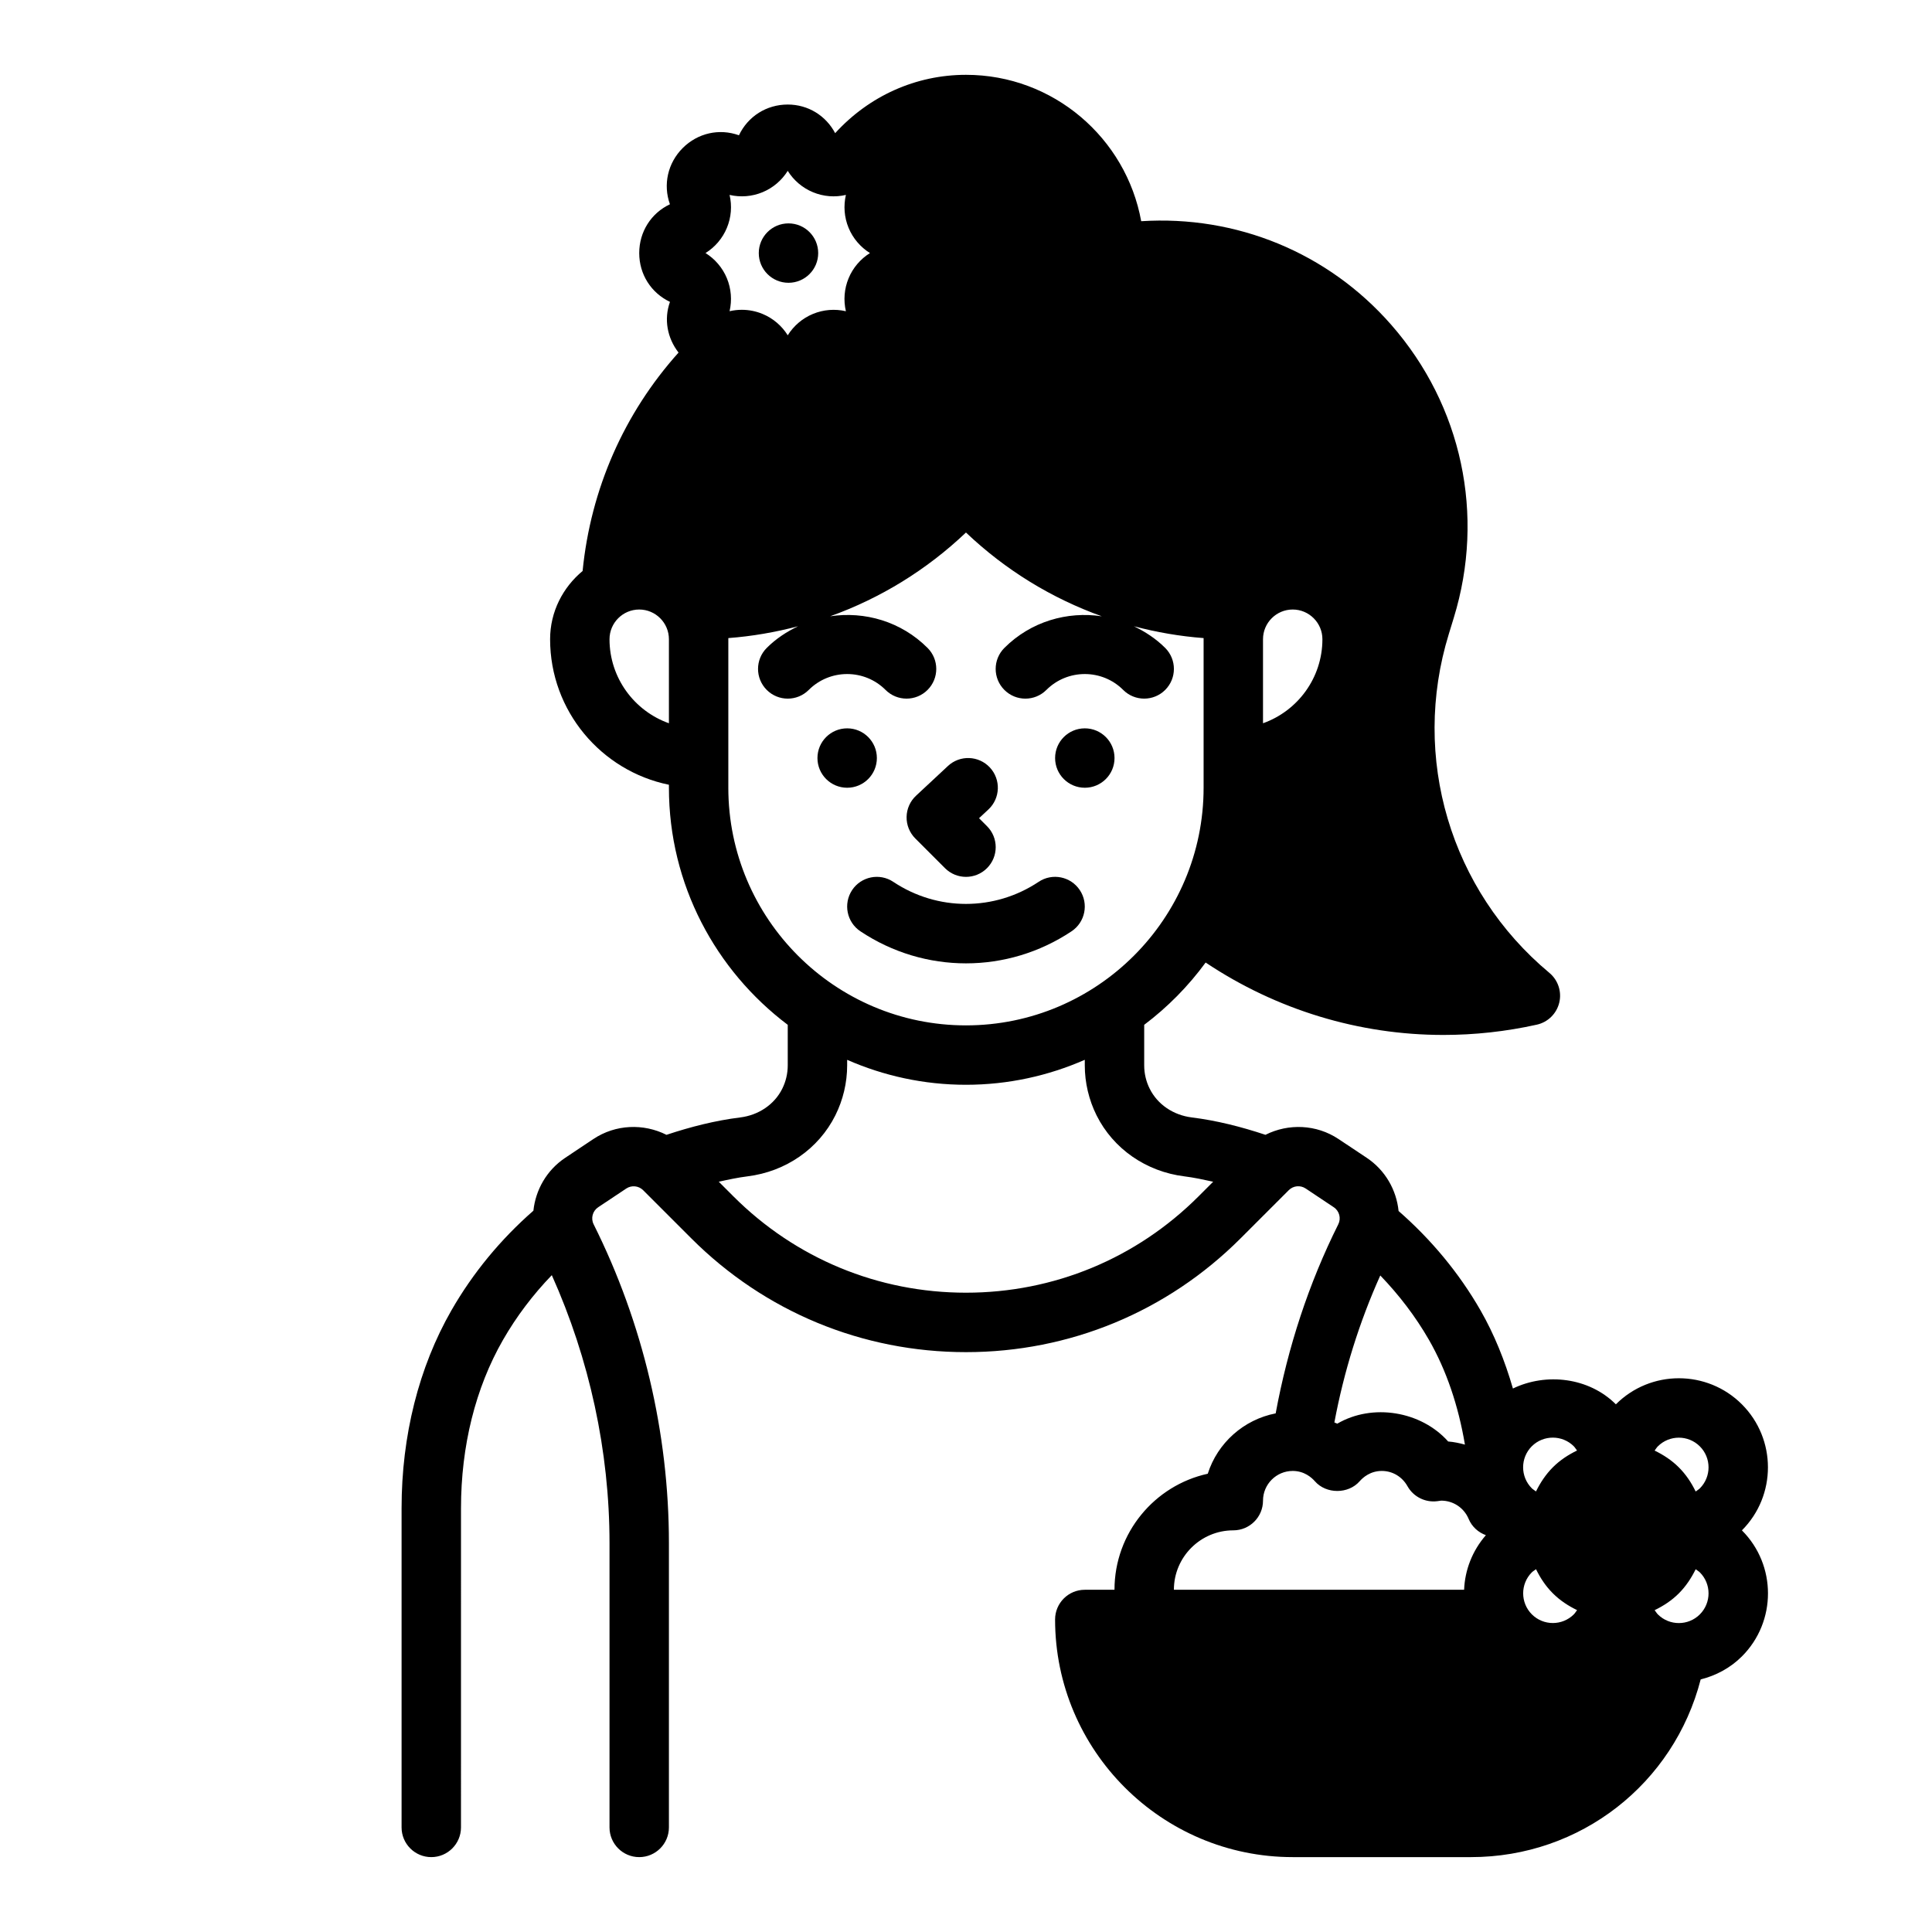 <?xml version="1.0" encoding="UTF-8"?>
<!-- Uploaded to: SVG Find, www.svgrepo.com, Generator: SVG Find Mixer Tools -->
<svg fill="#000000" width="800px" height="800px" version="1.1" viewBox="144 144 512 512" xmlns="http://www.w3.org/2000/svg">
 <g>
  <path d="m439.36 344.89c0 4.348-3.523 7.871-7.871 7.871-4.348 0-7.875-3.523-7.875-7.871 0-4.348 3.527-7.871 7.875-7.871 4.348 0 7.871 3.523 7.871 7.871"/>
  <path d="m376.38 344.89c0 4.348-3.523 7.871-7.871 7.871-4.348 0-7.875-3.523-7.875-7.871 0-4.348 3.527-7.871 7.875-7.871 4.348 0 7.871 3.523 7.871 7.871"/>
  <path d="m372.01 390.8c8.5 5.668 18.238 8.5 27.984 8.5s19.484-2.832 27.984-8.5c3.613-2.41 4.59-7.297 2.18-10.918-2.41-3.621-7.305-4.606-10.918-2.18-11.691 7.793-26.805 7.793-38.504 0-3.621-2.426-8.516-1.434-10.918 2.18-2.394 3.621-1.422 8.508 2.191 10.918z"/>
  <path d="m394.43 374.07c1.535 1.535 3.551 2.309 5.566 2.309s4.031-0.77 5.566-2.305c3.078-3.078 3.078-8.055 0-11.133l-2.109-2.109 2.481-2.312c3.18-2.961 3.352-7.941 0.395-11.125-2.961-3.18-7.949-3.363-11.125-0.395l-8.445 7.871c-1.566 1.457-2.465 3.481-2.504 5.621-0.039 2.133 0.797 4.195 2.305 5.707z"/>
  <path d="m360.83 211.07c0 4.348-3.523 7.871-7.871 7.871-4.348 0-7.875-3.523-7.875-7.871 0-4.348 3.527-7.871 7.875-7.871 4.348 0 7.871 3.523 7.871 7.871"/>
  <path d="m605.62 516.16c-9.211-9.211-24.184-9.211-33.395 0-7.125-7.125-18.453-8.453-27.285-4.188-2.141-7.398-4.953-14.367-8.582-20.703-5.715-9.957-13.059-18.758-21.719-26.34-0.566-5.559-3.512-10.809-8.445-14.098l-7.461-4.969c-5.879-3.922-13.305-4.18-19.375-1.125-6.438-2.141-12.973-3.793-19.531-4.606-4.902-0.613-9.062-3.441-11.133-7.59-0.965-1.902-1.469-4.051-1.469-6.191v-10.762c6.203-4.676 11.691-10.234 16.281-16.508 18.82 12.57 40.699 19.191 63.008 19.191 8.234 0 16.539-0.898 24.758-2.723 2.938-0.652 5.234-2.914 5.945-5.824 0.707-2.914-0.309-5.984-2.613-7.902-26.246-21.867-36.715-57.105-26.664-89.766l1.324-4.328c8.367-27.199 2.18-56.23-16.562-77.641-16.801-19.199-41.094-29.07-66.273-27.465-3.996-22.031-23.277-38.793-46.434-38.793-13.305 0-25.703 5.621-34.668 15.461-2.457-4.637-7.156-7.586-12.566-7.586-5.637 0-10.562 3.148-12.934 8.148-5.203-1.875-10.91-0.605-14.902 3.379-3.984 3.992-5.242 9.707-3.387 14.902-4.988 2.356-8.137 7.293-8.137 12.93 0 5.637 3.148 10.562 8.148 12.934-1.652 4.621-0.723 9.574 2.273 13.438-14.445 16.098-23.27 36.172-25.426 57.883-5.211 4.328-8.613 10.785-8.613 18.082 0 19.004 13.547 34.906 31.488 38.566v0.793c0 25.68 12.414 48.445 31.488 62.828v10.762c0 2.141-0.504 4.289-1.473 6.211-2.07 4.133-6.227 6.965-11.133 7.574-6.559 0.812-13.09 2.465-19.531 4.606-6.062-3.055-13.492-2.809-19.375 1.117l-7.461 4.977c-4.914 3.273-7.84 8.484-8.43 14.012-8.684 7.598-16.012 16.461-21.734 26.426-8.633 15.07-13.199 33.195-13.199 52.426v84.586c0 4.344 3.527 7.871 7.871 7.871s7.871-3.527 7.871-7.871l0.004-84.586c0-16.484 3.84-31.906 11.125-44.594 3.59-6.258 7.941-11.988 12.941-17.176 9.977 22.25 15.293 46.641 15.293 71.02v75.336c0 4.344 3.527 7.871 7.871 7.871s7.871-3.527 7.871-7.871v-75.336c0-29.172-6.894-58.387-19.949-84.492-0.797-1.59-0.285-3.527 1.195-4.519l7.469-4.977c1.395-0.922 3.258-0.73 4.449 0.449l12.793 12.793c19.438 19.422 45.281 30.129 72.766 30.129 27.48 0 53.324-10.707 72.762-30.141l12.793-12.793c1.188-1.18 3.047-1.371 4.457-0.441l7.461 4.977c1.48 0.984 1.992 2.93 1.195 4.519-7.863 15.734-13.359 32.59-16.594 50.105-8.508 1.66-15.406 7.856-17.996 15.996-14.125 3.098-24.719 15.707-24.719 30.754h-7.871c-4.344 0-7.871 3.527-7.871 7.871 0 34.723 28.254 62.977 62.977 62.977h47.23c29.055 0 53.766-19.477 60.883-47.09 4-1.008 7.801-2.984 10.926-6.102 9.211-9.203 9.211-24.191 0-33.402 9.199-9.211 9.199-24.191-0.008-33.402zm-126.91-202.76c0-4.336 3.535-7.871 7.871-7.871 4.336 0 7.871 3.535 7.871 7.871 0 10.266-6.582 19.02-15.742 22.27zm-142.08-109.01c1.156-2.785 1.395-5.84 0.715-8.738 2.898 0.676 5.953 0.441 8.738-0.715 2.777-1.148 5.102-3.148 6.676-5.66 1.566 2.512 3.898 4.512 6.676 5.66 2.785 1.156 5.848 1.402 8.738 0.715-0.668 2.898-0.441 5.953 0.715 8.738 1.148 2.777 3.148 5.102 5.66 6.676-2.512 1.566-4.512 3.898-5.66 6.676-1.156 2.785-1.395 5.84-0.715 8.738-2.891-0.668-5.953-0.441-8.738 0.715-2.777 1.148-5.102 3.148-6.676 5.66-1.566-2.512-3.898-4.512-6.676-5.66-1.754-0.73-3.621-1.094-5.488-1.094-1.094 0-2.18 0.125-3.25 0.371 0.668-2.898 0.441-5.953-0.715-8.738-1.148-2.777-3.148-5.102-5.66-6.676 2.512-1.559 4.512-3.891 5.66-6.668zm-31.102 109.01c0-4.336 3.535-7.871 7.871-7.871s7.871 3.535 7.871 7.871v22.27c-9.16-3.25-15.742-12.004-15.742-22.27zm31.488 39.359v-39.66c6.297-0.473 12.469-1.551 18.477-3.133-2.984 1.434-5.824 3.266-8.297 5.738-3.078 3.078-3.078 8.055 0 11.133s8.055 3.078 11.133 0c5.613-5.613 14.746-5.613 20.355 0 1.531 1.535 3.547 2.305 5.562 2.305s4.031-0.77 5.566-2.305c3.078-3.078 3.078-8.055 0-11.133-7.023-7.023-16.664-9.762-25.812-8.383 13.266-4.762 25.504-12.234 35.992-22.199 10.477 9.965 22.719 17.43 35.992 22.199-9.141-1.371-18.789 1.363-25.812 8.383-3.078 3.078-3.078 8.055 0 11.133 3.078 3.078 8.055 3.078 11.133 0 5.613-5.613 14.746-5.613 20.355 0 1.531 1.535 3.547 2.305 5.562 2.305s4.031-0.77 5.566-2.305c3.078-3.078 3.078-8.055 0-11.133-2.473-2.473-5.312-4.305-8.297-5.738 6.008 1.582 12.18 2.66 18.477 3.133v39.66c0 34.723-28.254 62.977-62.977 62.977-34.727 0-62.977-28.254-62.977-62.977zm62.977 133.82c-23.277 0-45.16-9.07-61.629-25.527l-3.883-3.883c2.535-0.559 5.078-1.109 7.621-1.426 10.148-1.258 18.844-7.297 23.27-16.152 2.047-4.086 3.133-8.664 3.133-13.246v-1.48c9.648 4.227 20.293 6.613 31.488 6.613s21.836-2.387 31.488-6.621v1.48c0 4.582 1.086 9.172 3.125 13.25 4.426 8.863 13.129 14.91 23.277 16.16 2.543 0.316 5.078 0.867 7.621 1.426l-3.883 3.883c-16.469 16.457-38.352 25.523-61.629 25.523zm149.96 74.109c0.27-0.27 0.746-0.559 1.109-0.836 1.133 2.332 2.574 4.519 4.465 6.398 1.914 1.914 4.109 3.328 6.414 4.449-0.285 0.363-0.574 0.852-0.852 1.117-3.07 3.07-8.062 3.07-11.133 0-3.066-3.07-3.066-8.059-0.004-11.129zm11.129-33.402c0.277 0.277 0.566 0.754 0.852 1.117-2.305 1.117-4.504 2.535-6.414 4.449-1.883 1.883-3.32 4.078-4.465 6.398-0.355-0.285-0.836-0.566-1.109-0.836-3.07-3.07-3.07-8.062 0-11.141 3.078-3.051 8.078-3.051 11.137 0.012zm-51.293-45.273c4.969 5.164 9.328 10.848 12.91 17.082 4.637 8.094 7.785 17.445 9.523 27.742-1.441-0.395-2.914-0.707-4.441-0.828-7.172-8.062-20.059-10.18-29.387-4.723-0.242-0.141-0.52-0.188-0.77-0.324 2.531-13.52 6.606-26.566 12.164-38.949zm-38.949 67.543c4.344 0 7.871-3.527 7.871-7.871 0-4.336 3.535-7.871 7.871-7.871 3.031 0 4.984 1.715 5.879 2.738 2.992 3.426 8.863 3.426 11.855 0 0.898-1.023 2.852-2.738 5.883-2.738 2.832 0 5.383 1.52 6.809 4.062 1.574 2.801 4.715 4.352 7.871 3.953 0.023-0.004 1.039-0.145 1.062-0.145 3.18 0 6.039 1.906 7.266 4.848 0.883 2.109 2.582 3.574 4.566 4.305-3.621 4.164-5.559 9.258-5.769 14.461l-76.91 0.004c0-8.684 7.062-15.746 15.746-15.746zm123.64 22.27c-3.07 3.07-8.062 3.07-11.133 0-0.277-0.277-0.566-0.754-0.852-1.117 2.305-1.117 4.504-2.535 6.414-4.449 1.883-1.883 3.32-4.078 4.465-6.398 0.355 0.285 0.836 0.566 1.109 0.836 3.066 3.062 3.066 8.051-0.004 11.129zm0-33.398c-0.27 0.27-0.746 0.559-1.109 0.836-1.133-2.332-2.574-4.519-4.465-6.398-1.914-1.914-4.109-3.328-6.414-4.449 0.285-0.363 0.574-0.852 0.852-1.117 3.07-3.07 8.062-3.07 11.133 0 3.074 3.066 3.074 8.059 0.004 11.129z"/>
 </g>
</svg>
